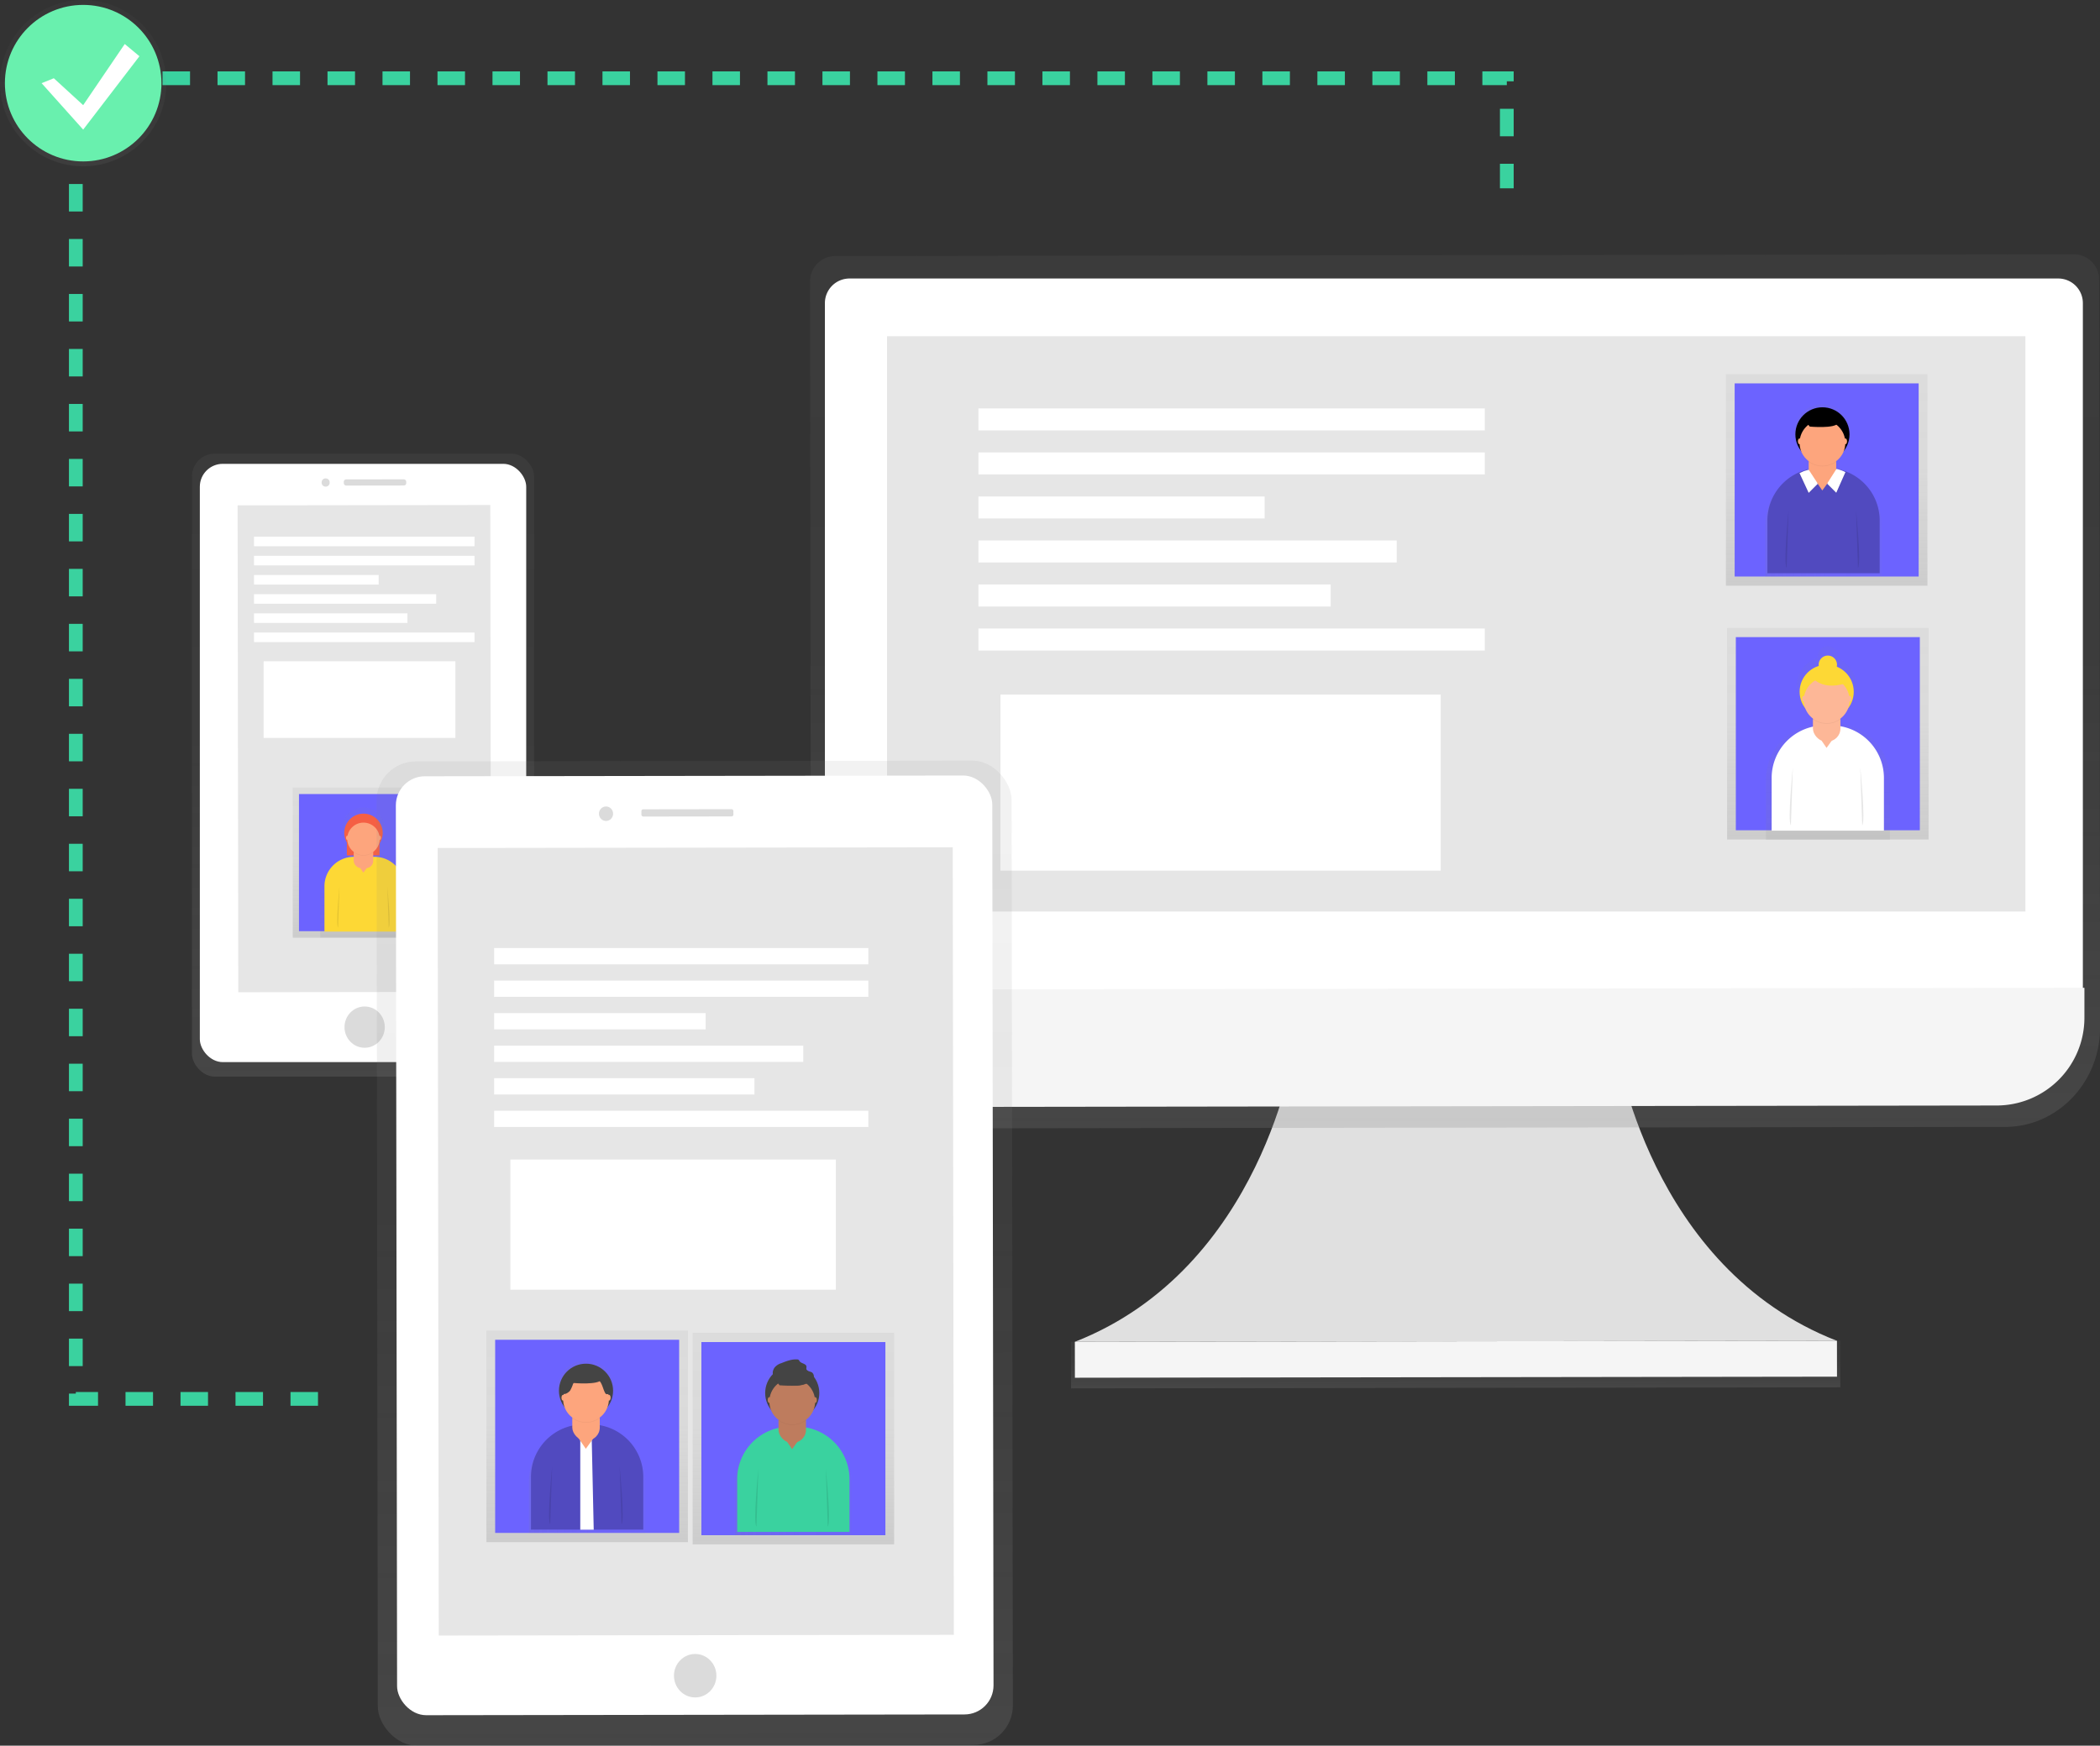 <?xml version="1.0"?>
<svg xmlns="http://www.w3.org/2000/svg" xmlns:xlink="http://www.w3.org/1999/xlink" id="accd1a1b-d405-4dd1-89fa-f32239092656" data-name="Layer 1" width="916.48" height="762" viewBox="0 0 916.48 762">
  <rect x="0" y="0" width="916.48" height="762" fill="#333333" stroke="none"/>
  <defs>
    <linearGradient id="d814b87b-5dd1-42d1-a061-ee18783e4a9d" x1="300.81" y1="541.67" x2="300.81" y2="274.21" gradientTransform="matrix(1, 0, 0, 1.02, -0.05, -12.24)" gradientUnits="userSpaceOnUse">
      <stop offset="0" stop-color="gray" stop-opacity="0.25"/>
      <stop offset="0.54" stop-color="gray" stop-opacity="0.12"/>
      <stop offset="1" stop-color="gray" stop-opacity="0.1"/>
    </linearGradient>
    <linearGradient id="e2f455a5-4864-4a97-8f60-359d47eda097" x1="158.98" y1="409.32" x2="158.98" y2="343.76" gradientTransform="matrix(1, 0, 0, 1, 0, 0)" xlink:href="#d814b87b-5dd1-42d1-a061-ee18783e4a9d"/>
    <linearGradient id="d3dd56fe-2172-47b4-85ad-30ed5017061c" x1="300.75" y1="478.32" x2="300.75" y2="421.45" gradientTransform="matrix(1, 0, 0, 1, 0, 0)" xlink:href="#d814b87b-5dd1-42d1-a061-ee18783e4a9d"/>
    <linearGradient id="10299c83-101f-4074-be69-71b1ee704760" x1="776.75" y1="675.12" x2="776.75" y2="654.79" gradientTransform="translate(0.31 -0.31)" xlink:href="#d814b87b-5dd1-42d1-a061-ee18783e4a9d"/>
    <linearGradient id="9326adbe-442d-49cb-a08f-042121b25c65" x1="776.86" y1="561.94" x2="776.86" y2="194.31" gradientTransform="matrix(1, 0, 0, 1.04, -0.63, -19.87)" xlink:href="#d814b87b-5dd1-42d1-a061-ee18783e4a9d"/>
    <linearGradient id="91382b0c-5cae-467a-9ec0-764e1390d1ca" x1="797.19" y1="255.67" x2="797.19" y2="163.33" gradientTransform="matrix(1, 0, 0, 1, 0, 0)" xlink:href="#d814b87b-5dd1-42d1-a061-ee18783e4a9d"/>
    <linearGradient id="e5eb15fc-2b7b-4080-8b6c-aeb6913cd57f" x1="912.19" y1="283.02" x2="963.04" y2="283.02" gradientTransform="matrix(1, 0, 0, 1, 0, 0)" xlink:href="#d814b87b-5dd1-42d1-a061-ee18783e4a9d"/>
    <linearGradient id="faa88f3d-9fdc-4237-abec-e584cacdbc95" x1="797.7" y1="366.44" x2="797.7" y2="274.1" gradientTransform="matrix(1, 0, 0, 1, 0, 0)" xlink:href="#d814b87b-5dd1-42d1-a061-ee18783e4a9d"/>
    <linearGradient id="241e204d-5d0b-43ba-8a7f-393b75452fef" x1="939.46" y1="435.64" x2="939.46" y2="351.13" gradientTransform="matrix(1, 0, 0, 1, 0, 0)" xlink:href="#d814b87b-5dd1-42d1-a061-ee18783e4a9d"/>
    <linearGradient id="4757d4c3-ed61-4851-a6bc-256878fd2ef8" x1="36.3" y1="72.59" x2="36.3" y2="0" gradientTransform="matrix(1, 0, 0, 1, 0, 0)" xlink:href="#d814b87b-5dd1-42d1-a061-ee18783e4a9d"/>
    <linearGradient id="4ca8f1e7-fac6-4ad7-8b77-df7bb72626d8" x1="444.71" y1="829.36" x2="444.71" y2="406.22" gradientTransform="matrix(1, 0, 0, 1.02, 0.24, -11.29)" xlink:href="#d814b87b-5dd1-42d1-a061-ee18783e4a9d"/>
    <linearGradient id="26999ef9-b016-4120-8eb6-cba13d632155" x1="445.2" y1="793.45" x2="445.2" y2="438.54" gradientTransform="matrix(1, 0, 0, 1.02, 0.24, -11.29)" gradientUnits="userSpaceOnUse">
      <stop offset="0" stop-opacity="0.09"/>
      <stop offset="0.55" stop-opacity="0.07"/>
      <stop offset="1" stop-opacity="0.02"/>
    </linearGradient>
    <linearGradient id="952d3e93-eefa-46a1-a62d-5c717fcf8300" x1="346.25" y1="674.14" x2="346.25" y2="581.8" gradientTransform="matrix(1, 0, 0, 1, 0, 0)" xlink:href="#d814b87b-5dd1-42d1-a061-ee18783e4a9d"/>
    <linearGradient id="d7a5f283-d15d-4302-af05-30c423bf3fa6" x1="462.59" y1="701.49" x2="513.44" y2="701.49" gradientTransform="matrix(1, 0, 0, 1, 0, 0)" xlink:href="#d814b87b-5dd1-42d1-a061-ee18783e4a9d"/>
    <linearGradient id="f69ab994-6efe-4013-8793-43a7c154dd65" x1="256.25" y1="673.14" x2="256.25" y2="580.8" gradientTransform="matrix(1, 0, 0, 1, 0, 0)" xlink:href="#d814b87b-5dd1-42d1-a061-ee18783e4a9d"/>
    <linearGradient id="6e6b4257-44fa-4433-8159-1f4b524edcbe" x1="372.59" y1="700.49" x2="423.44" y2="700.49" gradientTransform="matrix(1, 0, 0, 1, 0, 0)" xlink:href="#d814b87b-5dd1-42d1-a061-ee18783e4a9d"/>
  </defs>
  <rect x="226.09" y="266.58" width="149.32" height="271.94" rx="10" ry="10" transform="matrix(1, 0, 0, 1, -142.32, -68.58)" fill="url(#d814b87b-5dd1-42d1-a061-ee18783e4a9d)"/>
  <rect x="229.53" y="271.05" width="142.44" height="261.15" rx="10" ry="10" transform="matrix(1, 0, 0, 1, -142.32, -68.58)" fill="#fff"/>
  <rect x="245.6" y="289.52" width="110.28" height="212.52" transform="translate(-142.31 -68.58) rotate(-0.08)" fill="#e6e6e6"/>
  <ellipse cx="300.9" cy="517.35" rx="8.79" ry="9.01" transform="translate(-142.48 -68.58) rotate(-0.08)" fill="#dbdbdb"/>
  <ellipse cx="283.88" cy="279.63" rx="1.76" ry="1.8" transform="translate(-142.15 -68.61) rotate(-0.08)" fill="#dbdbdb"/>
  <rect x="291.79" y="278.25" width="27.26" height="2.7" rx="1" ry="1" transform="translate(-142.15 -68.58) rotate(-0.08)" fill="#dbdbdb"/>
  <rect x="127.76" y="343.76" width="62.44" height="65.56" fill="url(#e2f455a5-4864-4a97-8f60-359d47eda097)"/>
  <rect x="130.48" y="346.61" width="57.01" height="59.86" fill="#6c63ff"/>
  <g opacity="0.5">
    <path d="M305.06,442.74v-1.13h3v-5.79a9.27,9.27,0,1,0-15.75-.43v6.22h3.31v1.33a19.22,19.22,0,0,0-14.11,18.52v16.86H320V461.46A19.21,19.21,0,0,0,305.06,442.74Z" transform="translate(-141.76 -69)" fill="url(#d3dd56fe-2172-47b4-85ad-30ed5017061c)"/>
  </g>
  <rect x="151.38" y="362" width="14.25" height="11.4" fill="#f55f44"/>
  <path d="M154.46,374h9a12.86,12.86,0,0,1,12.86,12.86v19.78a0,0,0,0,1,0,0H141.6a0,0,0,0,1,0,0V386.84A12.86,12.86,0,0,1,154.46,374Z" fill="#fdd835"/>
  <rect x="154.37" y="368.3" width="8.51" height="10.64" rx="3.15" ry="3.15" fill="#fda57d"/>
  <polygon points="157 378.62 158.59 380.94 160.26 378.62 157 378.62" fill="#fda57d"/>
  <path d="M289.9,456s-1.69,16.82-.6,17.91" transform="translate(-141.76 -69)" opacity="0.1"/>
  <path d="M310.8,456s1.69,16.82.6,17.91" transform="translate(-141.76 -69)" opacity="0.1"/>
  <path d="M300.39,442.47a7.06,7.06,0,0,0,4.2-1.38,4.26,4.26,0,0,0-4.2-3.59h0a4.26,4.26,0,0,0-4.2,3.59A7.06,7.06,0,0,0,300.39,442.47Z" transform="translate(-141.76 -69)" opacity="0.05"/>
  <circle cx="158.63" cy="363.55" r="8.39" fill="#f55f44"/>
  <circle cx="158.63" cy="366.17" r="7.09" fill="#fda57d"/>
  <ellipse cx="151.52" cy="365.71" rx="0.5" ry="0.9" fill="#fda57d"/>
  <ellipse cx="165.75" cy="365.71" rx="0.5" ry="0.9" fill="#fda57d"/>
  <rect x="110.86" y="234.26" width="96.24" height="4.18" fill="#fff"/>
  <rect x="110.86" y="242.62" width="96.24" height="4.18" fill="#fff"/>
  <rect x="110.86" y="250.99" width="54.4" height="4.18" fill="#fff"/>
  <rect x="110.86" y="259.36" width="79.5" height="4.18" fill="#fff"/>
  <rect x="110.86" y="267.73" width="66.95" height="4.18" fill="#fff"/>
  <rect x="110.86" y="276.1" width="96.24" height="4.18" fill="#fff"/>
  <rect x="115.05" y="288.65" width="83.69" height="33.47" fill="#fff"/>
  <path d="M847.23,526.13s14,96.19,96.19,128.14l-166.3.23-166.3.23c82.06-32.18,95.85-128.41,95.85-128.41Z" transform="translate(-141.76 -69)" fill="#e0e0e0"/>
  <rect x="609.17" y="654.5" width="335.74" height="20.32" transform="translate(-142.68 -67.93) rotate(-0.08)" fill="url(#10299c83-101f-4074-be69-71b1ee704760)"/>
  <rect x="610.84" y="654.5" width="332.6" height="15.68" transform="translate(-142.67 -67.93) rotate(-0.08)" fill="#f5f5f5"/>
  <path d="M1047,180l-540.9.75a11.1,11.1,0,0,0-10.83,11.36l.42,315.58v10.51c0,24,18.63,43.39,41.55,43.36l479.61-.66c22.91,0,41.46-19.49,41.43-43.47V506.93l-.42-315.58A11.1,11.1,0,0,0,1047,180Z" transform="translate(-141.76 -69)" fill="url(#9326adbe-442d-49cb-a08f-042121b25c65)"/>
  <path d="M513,189.5h527.49a10.75,10.75,0,0,1,10.75,10.75V500.57a0,0,0,0,1,0,0h-549a0,0,0,0,1,0,0V200.25A10.75,10.75,0,0,1,513,189.5Z" transform="matrix(1, 0, 0, 1, -142.24, -67.93)" fill="#fff"/>
  <path d="M1013.17,551.56l-472.36.65a38.32,38.32,0,0,1-38.37-38.27l0-13,549-.76,0,13A38.32,38.32,0,0,1,1013.17,551.56Z" transform="translate(-141.76 -69)" fill="#f5f5f5"/>
  <rect x="529.35" y="214.7" width="496.81" height="251.12" transform="matrix(1, 0, 0, 1, -142.23, -67.93)" fill="#e6e6e6"/>
  <rect x="753.22" y="163.33" width="87.94" height="92.34" fill="url(#91382b0c-5cae-467a-9ec0-764e1390d1ca)"/>
  <rect x="757.04" y="167.35" width="80.3" height="84.31" fill="#6c63ff"/>
  <g opacity="0.5">
    <path d="M944.44,273.84l-1-.36-.06.09h-.06v-2.72a6.27,6.27,0,0,0-.08-1,10.41,10.41,0,0,0,3.57-4.71,12.27,12.27,0,1,0-19.43,0,10.41,10.41,0,0,0,3.57,4.71,6.27,6.27,0,0,0-.08,1v3h0a25.44,25.44,0,0,0-18.67,24.52v22.31H963V298.34A25.44,25.44,0,0,0,944.44,273.84Z" transform="translate(-141.76 -69)" fill="url(#e5eb15fc-2b7b-4080-8b6c-aeb6913cd57f)"/>
  </g>
  <path d="M794.3,204.29h3.1a22.93,22.93,0,0,1,22.93,22.93v23a0,0,0,0,1,0,0h-49a0,0,0,0,1,0,0v-23A22.93,22.93,0,0,1,794.3,204.29Z" fill="#514abf"/>
  <rect x="789.36" y="196.3" width="11.99" height="14.99" rx="5.62" ry="5.62" fill="#fda57d"/>
  <polygon points="785.2 206.94 789.22 215.56 793.21 211.57 789.22 205.44 785.2 206.94" opacity="0.05"/>
  <path d="M927.1,275.52l4,8.62,4-4-4-6.12-1.84.56a4.61,4.61,0,0,0-.53.2Z" transform="translate(-141.76 -69)" fill="#fff"/>
  <polygon points="805.52 206.52 801.49 215.56 797.49 211.57 801.6 205.12 805.52 206.52" opacity="0.05"/>
  <path d="M947.14,275.1l-4,9-4-4,4.11-6.45.75.22a20,20,0,0,1,2.39.85Z" transform="translate(-141.76 -69)" fill="#fff"/>
  <polygon points="793.05 210.83 795.29 214.09 797.65 210.83 793.05 210.83" fill="#fda57d"/>
  <path d="M922.33,291.64s-2.38,23.69-.84,25.23" transform="translate(-141.76 -69)" opacity="0.1"/>
  <path d="M951.77,291.64s2.38,23.69.84,25.23" transform="translate(-141.76 -69)" opacity="0.1"/>
  <path d="M937.11,272.57a10,10,0,0,0,5.92-1.94,6,6,0,0,0-5.92-5.05h0a6,6,0,0,0-5.92,5.05A10,10,0,0,0,937.11,272.57Z" transform="translate(-141.76 -69)" opacity="0.05"/>
  <circle cx="795.35" cy="189.6" r="11.81"/>
  <circle cx="795.35" cy="193.3" r="9.99" fill="#fda57d"/>
  <path d="M929.06,252.4l2.52,3.08s11.07,1,12.33-1.54-7.29-4.35-7.29-4.35Z" transform="translate(-141.76 -69)" opacity="0.05"/>
  <path d="M929.06,252.12l2.52,3.08s11.07,1,12.33-1.54-7.29-4.35-7.29-4.35Z" transform="translate(-141.76 -69)"/>
  <ellipse cx="785.34" cy="192.65" rx="0.7" ry="1.26" fill="#fda57d"/>
  <ellipse cx="805.38" cy="192.65" rx="0.7" ry="1.26" fill="#fda57d"/>
  <rect x="753.73" y="274.1" width="87.94" height="92.34" fill="url(#faa88f3d-9fdc-4237-abec-e584cacdbc95)"/>
  <rect x="757.55" y="278.11" width="80.3" height="84.31" fill="#6c63ff"/>
  <g opacity="0.5">
    <path d="M945.53,385.1V382c0-.15,0-.31,0-.46a11.07,11.07,0,0,0,3.74-5,13.05,13.05,0,0,0-5.45-20.07,4.44,4.44,0,1,0-8.73-.37,13.05,13.05,0,0,0-6.49,20.45,11.07,11.07,0,0,0,3.74,5c0,.15,0,.3,0,.46v3.28a24.48,24.48,0,0,0-19.87,24v26.31h54.1V409.33A24.48,24.48,0,0,0,945.53,385.1Z" transform="translate(-141.76 -69)" fill="url(#241e204d-5d0b-43ba-8a7f-393b75452fef)"/>
  </g>
  <path d="M796.15,316.66h3.1a22.93,22.93,0,0,1,22.93,22.93v23a0,0,0,0,1,0,0h-49a0,0,0,0,1,0,0v-23a22.93,22.93,0,0,1,22.93-22.93Z" fill="#fff"/>
  <rect x="791.2" y="308.67" width="11.99" height="14.99" rx="5.62" ry="5.62" fill="#fdb797"/>
  <polygon points="794.9 323.2 797.14 326.46 799.49 323.2 794.9 323.2" fill="#fdb797"/>
  <path d="M924.18,404s-2.38,23.69-.84,25.23" transform="translate(-141.76 -69)" opacity="0.1"/>
  <path d="M953.62,404s2.38,23.69.84,25.23" transform="translate(-141.76 -69)" opacity="0.1"/>
  <path d="M939,384.94a10,10,0,0,0,5.92-1.94,6,6,0,0,0-5.92-5.05h0A6,6,0,0,0,933,383,10,10,0,0,0,939,384.94Z" transform="translate(-141.76 -69)" opacity="0.05"/>
  <circle cx="797.2" cy="301.97" r="11.81" fill="#fdd835"/>
  <circle cx="797.2" cy="305.67" r="9.99" fill="#fdb797"/>
  <ellipse cx="787.18" cy="305.02" rx="0.7" ry="1.26" fill="#fdb797"/>
  <ellipse cx="807.23" cy="305.02" rx="0.7" ry="1.26" fill="#fdb797"/>
  <circle cx="797.7" cy="290.16" r="4.01" fill="#fdd835"/>
  <path d="M931.43,363.17s4,8,16.06,4l-4-4Z" transform="translate(-141.76 -69)" fill="#fdd835"/>
  <rect x="427.01" y="178.28" width="220.98" height="9.61" fill="#fff"/>
  <rect x="427.01" y="197.49" width="220.98" height="9.61" fill="#fff"/>
  <rect x="427.01" y="216.71" width="124.9" height="9.61" fill="#fff"/>
  <rect x="427.01" y="235.92" width="182.55" height="9.61" fill="#fff"/>
  <rect x="427.01" y="255.14" width="153.72" height="9.61" fill="#fff"/>
  <rect x="427.01" y="274.35" width="220.98" height="9.61" fill="#fff"/>
  <rect x="436.62" y="303.18" width="192.15" height="76.86" fill="#fff"/>
  <polyline points="138.78 610.63 33.09 610.63 33.09 34.16 657.6 34.16 657.6 82.2" fill="none" stroke="#3ad29f" stroke-miterlimit="10" stroke-width="6" stroke-dasharray="12"/>
  <g opacity="0.5">
    <circle cx="36.3" cy="36.3" r="36.3" fill="url(#4757d4c3-ed61-4851-a6bc-256878fd2ef8)"/>
  </g>
  <circle cx="36.3" cy="36.3" r="34.16" fill="#69f0ae"/>
  <polygon points="23.49 34.16 36.3 45.9 54.44 19.21 60.85 24.55 36.3 56.58 18.15 36.3 23.49 34.16" fill="#fff"/>
  <rect x="306.35" y="401.2" width="277.16" height="429.64" rx="17.17" ry="17.17" transform="translate(-142.61 -68.38) rotate(-0.08)" fill="url(#4ca8f1e7-fac6-4ad7-8b77-df7bb72626d8)"/>
  <rect x="325.75" y="434.02" width="239.35" height="360.35" transform="translate(-142.61 -68.38) rotate(-0.08)" fill="url(#26999ef9-b016-4120-8eb6-cba13d632155)"/>
  <rect x="314.78" y="407.7" width="260.3" height="409.85" rx="12.68" ry="12.68" transform="translate(-142.61 -68.39) rotate(-0.08)" fill="#fff"/>
  <rect x="332.99" y="439.01" width="224.79" height="343.76" transform="translate(-142.6 -68.38) rotate(-0.08)" fill="#e6e6e6"/>
  <ellipse cx="446.25" cy="799.84" rx="9.26" ry="9.49" transform="matrix(1, 0, 0, 1, -142.86, -68.38)" fill="#dbdbdb"/>
  <ellipse cx="406.24" cy="424.2" rx="3.09" ry="3.16" transform="translate(-142.35 -68.44) rotate(-0.08)" fill="#dbdbdb"/>
  <rect x="421.68" y="422.25" width="40.14" height="3.16" rx="0.76" ry="0.76" transform="translate(-142.35 -68.39) rotate(-0.08)" fill="#dbdbdb"/>
  <rect x="302.28" y="581.8" width="87.94" height="92.34" fill="url(#952d3e93-eefa-46a1-a62d-5c717fcf8300)"/>
  <rect x="306.1" y="585.82" width="80.3" height="84.31" fill="#6c63ff"/>
  <g opacity="0.5">
    <path d="M494.84,692.32l-1-.36-.06.09h-.06v-2.72a6.27,6.27,0,0,0-.08-1,10.41,10.41,0,0,0,3.57-4.71,12.27,12.27,0,1,0-19.43,0,10.41,10.41,0,0,0,3.57,4.71,6.27,6.27,0,0,0-.08,1v3h0a25.44,25.44,0,0,0-18.67,24.52v22.31h50.85V716.81A25.44,25.44,0,0,0,494.84,692.32Z" transform="translate(-141.76 -69)" fill="url(#d7a5f283-d15d-4302-af05-30c423bf3fa6)"/>
  </g>
  <path d="M344.7,622.76h3.1a22.93,22.93,0,0,1,22.93,22.93v23a0,0,0,0,1,0,0h-49a0,0,0,0,1,0,0v-23A22.93,22.93,0,0,1,344.7,622.76Z" fill="#3ad29f"/>
  <rect x="339.76" y="614.77" width="11.99" height="14.99" rx="5.62" ry="5.62" fill="#be7c5e"/>
  <polygon points="343.45 629.3 345.69 632.56 348.05 629.3 343.45 629.3" fill="#be7c5e"/>
  <path d="M472.73,710.11s-2.38,23.69-.84,25.23" transform="translate(-141.76 -69)" opacity="0.1"/>
  <path d="M502.17,710.11s2.38,23.69.84,25.23" transform="translate(-141.76 -69)" opacity="0.1"/>
  <path d="M487.51,691a10,10,0,0,0,5.92-1.94,6,6,0,0,0-5.92-5.05h0a6,6,0,0,0-5.92,5.05A10,10,0,0,0,487.51,691Z" transform="translate(-141.76 -69)" opacity="0.05"/>
  <circle cx="345.75" cy="608.07" r="11.81" fill="#444"/>
  <circle cx="345.75" cy="611.77" r="9.99" fill="#be7c5e"/>
  <path d="M479.46,670.87l2.52,3.08s11.07,1,12.33-1.54-7.29-4.35-7.29-4.35Z" transform="translate(-141.76 -69)" opacity="0.05"/>
  <path d="M479.46,670.59l2.52,3.08s11.07,1,12.33-1.54-7.29-4.35-7.29-4.35Z" transform="translate(-141.76 -69)" fill="#444"/>
  <ellipse cx="335.74" cy="611.12" rx="0.7" ry="1.26" fill="#be7c5e"/>
  <ellipse cx="355.78" cy="611.12" rx="0.7" ry="1.26" fill="#be7c5e"/>
  <path d="M479.7,666.09a6,6,0,0,1,3.08-2.07c2.21-.88,4.51-1.78,6.88-1.62a1.16,1.16,0,0,1,.65.19,2.24,2.24,0,0,1,.39.57c.72,1.07,2.74,1,3,2.26.07.41-.1.85,0,1.25.26,1,1.67.9,2.5,1.47a2.28,2.28,0,0,1,.2,3.18,6,6,0,0,1-3.06,1.74,11.8,11.8,0,0,1-6.45.57C483.86,672.84,476.77,670.88,479.7,666.09Z" transform="translate(-141.76 -69)" fill="#444"/>
  <rect x="212.28" y="580.8" width="87.94" height="92.34" fill="url(#f69ab994-6efe-4013-8793-43a7c154dd65)"/>
  <rect x="216.1" y="584.82" width="80.3" height="84.31" fill="#6c63ff"/>
  <g opacity="0.5">
    <path d="M404.84,691.32l-1-.36-.06.09h-.06v-2.72a6.27,6.27,0,0,0-.08-1,10.41,10.41,0,0,0,3.57-4.71,12.27,12.27,0,1,0-19.43,0,10.41,10.41,0,0,0,3.57,4.71,6.27,6.27,0,0,0-.08,1v3h0a25.44,25.44,0,0,0-18.67,24.52v22.31h50.85V715.81A25.44,25.44,0,0,0,404.84,691.32Z" transform="translate(-141.76 -69)" fill="url(#6e6b4257-44fa-4433-8159-1f4b524edcbe)"/>
  </g>
  <path d="M254.7,621.76h3.1a22.93,22.93,0,0,1,22.93,22.93v23a0,0,0,0,1,0,0h-49a0,0,0,0,1,0,0v-23A22.93,22.93,0,0,1,254.7,621.76Z" fill="#514abf"/>
  <rect x="249.76" y="613.77" width="11.99" height="14.99" rx="5.62" ry="5.62" fill="#fda57d"/>
  <path d="M382.73,709.11s-2.38,23.69-.84,25.23" transform="translate(-141.76 -69)" opacity="0.1"/>
  <path d="M412.17,709.11s2.38,23.69.84,25.23" transform="translate(-141.76 -69)" opacity="0.1"/>
  <path d="M397.51,690a10,10,0,0,0,5.92-1.94,6,6,0,0,0-5.92-5.05h0a6,6,0,0,0-5.92,5.05A10,10,0,0,0,397.51,690Z" transform="translate(-141.76 -69)" opacity="0.05"/>
  <circle cx="255.75" cy="607.07" r="11.81" fill="#444"/>
  <circle cx="255.75" cy="610.77" r="9.99" fill="#fda57d"/>
  <path d="M389.46,669.87l2.52,3.08s11.07,1,12.33-1.54-7.29-4.35-7.29-4.35Z" transform="translate(-141.76 -69)" opacity="0.05"/>
  <path d="M389.46,669.59l2.52,3.08s11.07,1,12.33-1.54-7.29-4.35-7.29-4.35Z" transform="translate(-141.76 -69)" fill="#444"/>
  <ellipse cx="245.74" cy="610.12" rx="0.7" ry="1.26" fill="#fda57d"/>
  <ellipse cx="265.78" cy="610.12" rx="0.7" ry="1.26" fill="#fda57d"/>
  <rect x="215.64" y="413.83" width="163.33" height="7.1" fill="#fff"/>
  <rect x="215.64" y="428.03" width="163.33" height="7.1" fill="#fff"/>
  <rect x="215.64" y="442.23" width="92.32" height="7.1" fill="#fff"/>
  <rect x="215.64" y="456.44" width="134.93" height="7.1" fill="#fff"/>
  <rect x="215.64" y="470.64" width="113.62" height="7.1" fill="#fff"/>
  <rect x="215.64" y="484.84" width="163.33" height="7.1" fill="#fff"/>
  <rect x="222.74" y="506.15" width="142.03" height="56.81" fill="#fff"/>
  <path d="M390.57,676a16.26,16.26,0,0,0,1.25-2.8,6.87,6.87,0,0,1,12.23-.48c.82,1.47,1.09,3.21,2,4.63a1.17,1.17,0,0,0,1.69-.31,2.22,2.22,0,0,0,.11-1.9c-.21-.62-.56-1.19-.79-1.8a14.26,14.26,0,0,0-1-2.88,5.94,5.94,0,0,0-2-1.67c-2.21-1.36-4.77-2.77-7.27-2a9.37,9.37,0,0,0-2.37,1.21l-3.18,2a10,10,0,0,0-2.7,2.21c-.69.9-2,3.59-1.39,4.75C387.87,678.28,389.94,676.83,390.57,676Z" transform="translate(-141.76 -69)" fill="#444"/>
  <polygon points="253.24 628 253.24 667.73 259.11 667.73 258.24 628 253.24 628" fill="#fff"/>
  <polygon points="252.26 627.46 255.66 632.41 259.24 627.46 252.26 627.46" fill="#fda57d"/>
</svg>
